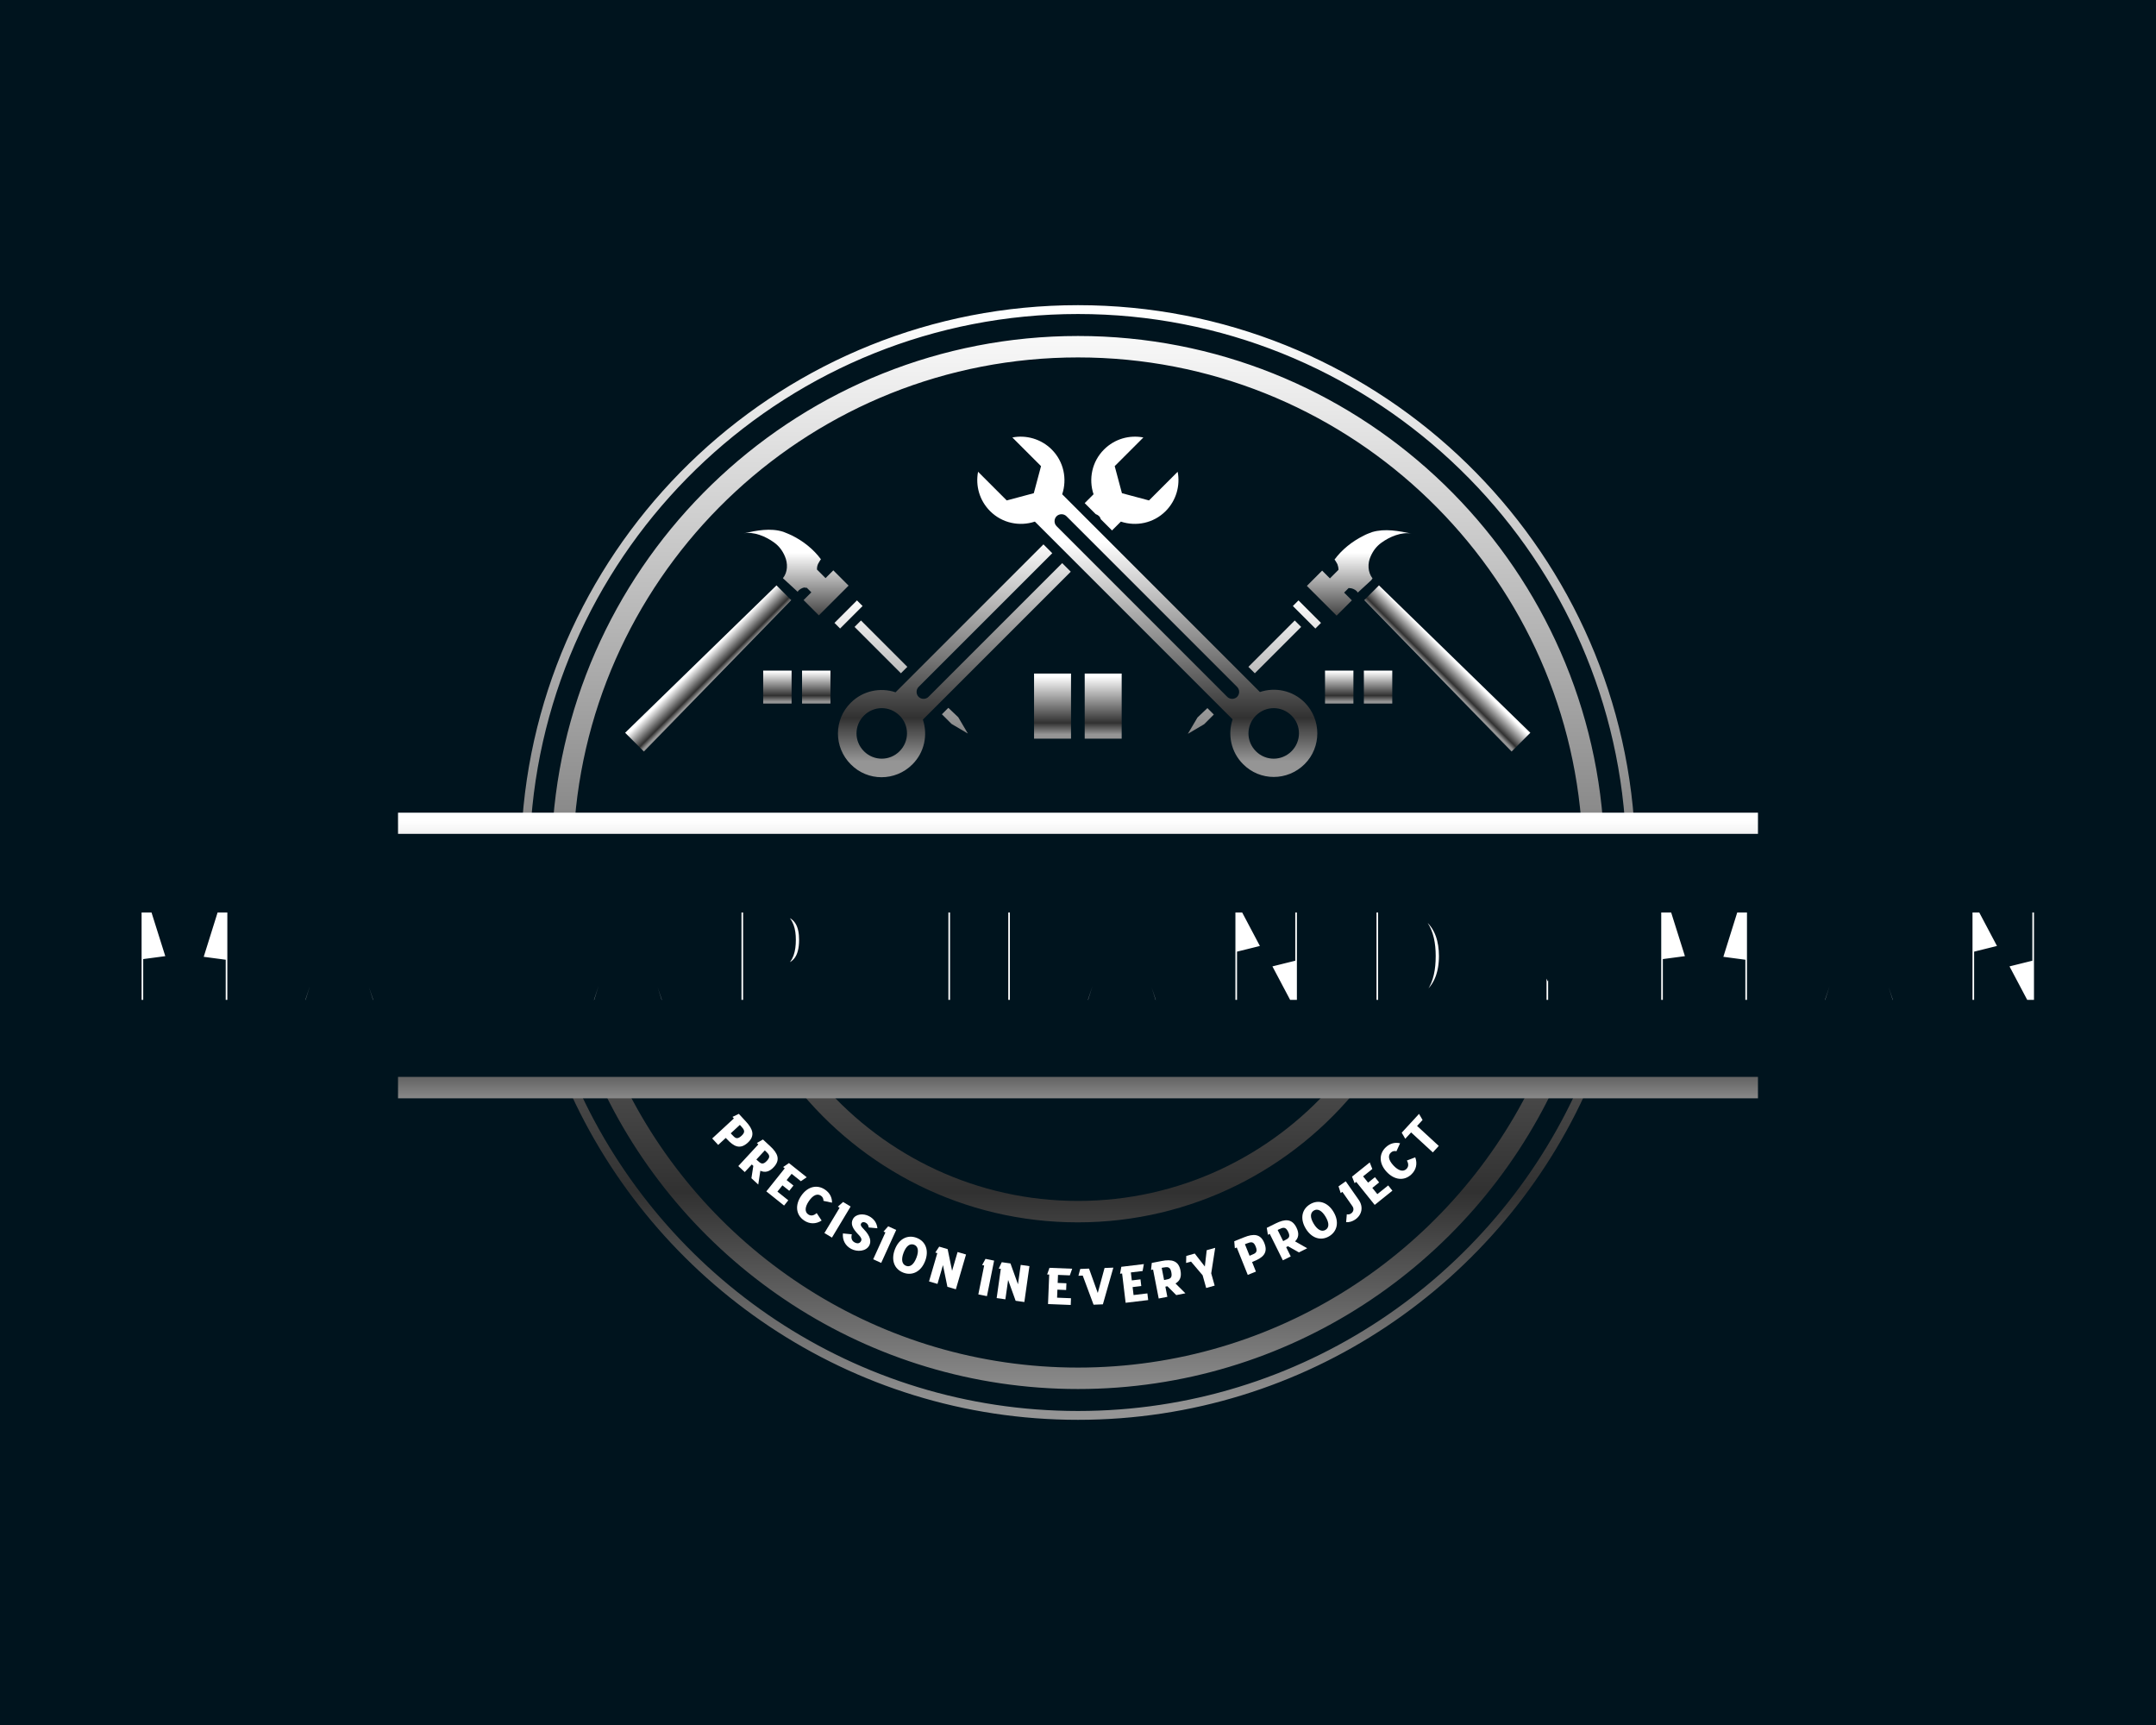 <?xml version="1.0" encoding="UTF-8" standalone="no"?> <svg xmlns="http://www.w3.org/2000/svg" xmlns:xlink="http://www.w3.org/1999/xlink" version="1.1" width="1280" height="1024" viewBox="0 0 1280 1024" xml:space="preserve"> <desc>Created with Fabric.js 5.3.0</desc> <defs> </defs> <g transform="matrix(1 0 0 1 640 512)" id="background-logo"> <rect style="stroke: none; stroke-width: 0; stroke-dasharray: none; stroke-linecap: butt; stroke-dashoffset: 0; stroke-linejoin: miter; stroke-miterlimit: 4; fill: rgb(0,20,30); fill-rule: nonzero; opacity: 1;" paint-order="stroke" x="-640" y="-512" rx="0" ry="0" width="1280" height="1024"></rect> </g> <g transform="matrix(1.921 0 0 1.921 640 512)" id="logo-logo"> <g style="" paint-order="stroke"> <g transform="matrix(0.828 0 0 0.828 0.041 -5.684342e-14)"> <linearGradient id="SVGID_25_142100" gradientUnits="userSpaceOnUse" gradientTransform="matrix(1 0 0 1 0 0)" x1="300" y1="93.711" x2="300" y2="504.641"> <stop offset="0%" style="stop-color:rgb(255,255,255);stop-opacity: 1"></stop> <stop offset="80.17%" style="stop-color:rgb(49,49,49);stop-opacity: 1"></stop> <stop offset="100%" style="stop-color:rgb(149,149,149);stop-opacity: 1"></stop> </linearGradient> <path style="stroke: none; stroke-width: 1; stroke-dasharray: none; stroke-linecap: butt; stroke-dashoffset: 0; stroke-linejoin: miter; stroke-miterlimit: 4; fill: url(#SVGID_25_142100); fill-rule: nonzero; opacity: 1;" paint-order="stroke" transform=" translate(-300.05, -300)" d="M 104.1 284 C 112.3 183.1 197 103.5 300 103.5 C 403 103.5 487.7 183.1 495.9 284 L 487.8 284 C 479.7 187.5 398.6 111.5 300 111.5 C 201.4 111.5 120.3 187.5 112.2 284 L 104.1 284 z M 469 383.4 C 438.2 445.6 374 488.5 300 488.5 C 226 488.5 161.8 445.6 131 383.4 L 122.1 383.4 C 153.5 450.2 221.5 496.5 300 496.5 C 378.5 496.5 446.5 450.2 477.9 383.4 L 469 383.4 z M 95.9 284 C 104.1 178.6 192.5 95.3 300 95.3 C 407.5 95.3 495.9 178.6 504.1 284 L 507.5 284 C 499.3 176.8 409.4 92 300 92 C 190.6 92 100.7 176.8 92.6 284 L 95.9 284 z M 486.9 383.4 C 454.9 454.8 383.2 504.7 300 504.7 C 216.8 504.7 145.1 454.8 113.1 383.4 L 109.4 383.4 C 141.6 456.7 214.9 508 300 508 C 385.1 508 458.4 456.7 490.6 383.4 L 486.9 383.4 z M 394.8 383.4 C 371.6 409.7 337.7 426.3 300 426.3 C 262.3 426.3 228.4 409.7 205.2 383.4 L 194.7 383.4 C 219.3 414.4 257.3 434.3 299.9 434.3 C 342.5 434.3 380.5 414.4 405.1 383.4 L 394.8 383.4 z" stroke-linecap="round"></path> </g> <g transform="matrix(0.828 0 0 0.828 -0.083 -60.377)"> <linearGradient id="SVGID_26_142101" gradientUnits="userSpaceOnUse" gradientTransform="matrix(1 0 0 1 0 0)" x1="299.912" y1="201.22" x2="299.912" y2="308.621"> <stop offset="0%" style="stop-color:rgb(255,255,255);stop-opacity: 1"></stop> <stop offset="80.17%" style="stop-color:rgb(49,49,49);stop-opacity: 1"></stop> <stop offset="100%" style="stop-color:rgb(149,149,149);stop-opacity: 1"></stop> </linearGradient> <path style="stroke: none; stroke-width: 1; stroke-dasharray: none; stroke-linecap: butt; stroke-dashoffset: 0; stroke-linejoin: miter; stroke-miterlimit: 4; fill: url(#SVGID_26_142101); fill-rule: nonzero; opacity: 1;" paint-order="stroke" transform=" translate(-299.9, -227.1)" d="M 219 209.7 L 236.3 227 L 233.9 229.4 L 216.6 212.1 L 219 209.7 z M 251.6 242.3 L 249.2 244.7 L 252.8 248.3 L 258.9 251.9 L 255.3 245.8 L 251.6 242.3 z M 217.5 202.2 L 209.1 210.6 L 211.2 212.7 L 215.4 208.5 L 219.6 204.3 L 217.5 202.2 z M 382.3 202.2 L 380.2 204.3 L 384.4 208.5 L 388.6 212.7 L 390.7 210.6 L 382.3 202.2 z M 344.6 245.9 L 341 252 L 347.1 248.4 L 350.7 244.8 L 348.3 242.4 L 344.6 245.9 z M 363.6 227 L 366 229.4 L 383.3 212.1 L 380.9 209.7 L 363.6 227 z" stroke-linecap="round"></path> </g> <g transform="matrix(0.828 0 0 0.828 -114.294 -59.963)"> <linearGradient id="SVGID_27_142102" gradientUnits="userSpaceOnUse" gradientTransform="matrix(-1 0 0 1 438 -227.6)" x1="440.391" y1="224.462" x2="434.637" y2="230.216"> <stop offset="0%" style="stop-color:rgb(255,255,255);stop-opacity: 1"></stop> <stop offset="80.17%" style="stop-color:rgb(49,49,49);stop-opacity: 1"></stop> <stop offset="100%" style="stop-color:rgb(149,149,149);stop-opacity: 1"></stop> </linearGradient> <polygon style="stroke: none; stroke-width: 1; stroke-dasharray: none; stroke-linecap: butt; stroke-dashoffset: 0; stroke-linejoin: miter; stroke-miterlimit: 4; fill: url(#SVGID_27_142102); fill-rule: nonzero; opacity: 1;" paint-order="stroke" points="25.5,-31 -31,24 -24,31 31,-25.5 "></polygon> </g> <g transform="matrix(0.828 0 0 0.828 -87.129 -89.597)"> <linearGradient id="SVGID_28_142103" gradientUnits="userSpaceOnUse" gradientTransform="matrix(-1 0 0 1 600 0)" x1="405.164" y1="184.487" x2="405.164" y2="216.645"> <stop offset="0%" style="stop-color:rgb(255,255,255);stop-opacity: 1"></stop> <stop offset="80.17%" style="stop-color:rgb(49,49,49);stop-opacity: 1"></stop> <stop offset="100%" style="stop-color:rgb(149,149,149);stop-opacity: 1"></stop> </linearGradient> <path style="stroke: none; stroke-width: 1; stroke-dasharray: none; stroke-linecap: butt; stroke-dashoffset: 0; stroke-linejoin: miter; stroke-miterlimit: 4; fill: url(#SVGID_28_142103); fill-rule: nonzero; opacity: 1;" paint-order="stroke" transform=" translate(-194.8, -191.82)" d="M 198.8 197.5 L 200.5 199.2 L 197.6 202.1 L 203.3 207.8 L 214.4 196.7 L 208.7 191 L 205.8 193.9 L 202.6 190.7 C 202.6 190.7 202.6 190.6 202.6 190.6 C 202.6 189.9 202.7 189.3 203 188.6 C 203.1 188.4 204 186.8 204.1 186.9 C 201.3 183.1 197.5 180.1 193.3 178 C 192.2 177.5 191.1 177 190 176.6 C 185.2 175.1 180.1 176.1 175.2 177.2 C 179 176.4 183.6 178.4 186.6 180.6 C 188.4 181.9 189.7 183.6 190.6 185.7 C 191.8 188.4 191.7 191.7 189.9 193.9 C 190.1 194.1 190.2 194.3 190.4 194.4 L 195.4 199 C 195.8 198.2 196.9 197.6 197.8 197.4 C 198.2 197.5 198.5 197.5 198.8 197.5 z" stroke-linecap="round"></path> </g> <g transform="matrix(0.828 0 0 0.828 -7.868 -48.327)"> <linearGradient id="SVGID_29_142104" gradientUnits="userSpaceOnUse" gradientTransform="matrix(1 0 0 1 -290.5 -241.65)" x1="290.539" y1="230.545" x2="290.539" y2="252.228"> <stop offset="0%" style="stop-color:rgb(255,255,255);stop-opacity: 1"></stop> <stop offset="80.17%" style="stop-color:rgb(49,49,49);stop-opacity: 1"></stop> <stop offset="100%" style="stop-color:rgb(149,149,149);stop-opacity: 1"></stop> </linearGradient> <rect style="stroke: none; stroke-width: 0; stroke-dasharray: none; stroke-linecap: butt; stroke-dashoffset: 0; stroke-linejoin: miter; stroke-miterlimit: 4; fill: url(#SVGID_29_142104); fill-rule: nonzero; opacity: 1;" paint-order="stroke" x="-6.9" y="-12.15" rx="0" ry="0" width="13.8" height="24.3"></rect> </g> <g transform="matrix(0.828 0 0 0.828 7.785 -48.327)"> <linearGradient id="SVGID_30_142105" gradientUnits="userSpaceOnUse" gradientTransform="matrix(1 0 0 1 -309.4 -241.65)" x1="309.452" y1="230.545" x2="309.452" y2="252.228"> <stop offset="0%" style="stop-color:rgb(255,255,255);stop-opacity: 1"></stop> <stop offset="80.17%" style="stop-color:rgb(49,49,49);stop-opacity: 1"></stop> <stop offset="100%" style="stop-color:rgb(149,149,149);stop-opacity: 1"></stop> </linearGradient> <rect style="stroke: none; stroke-width: 0; stroke-dasharray: none; stroke-linecap: butt; stroke-dashoffset: 0; stroke-linejoin: miter; stroke-miterlimit: 4; fill: url(#SVGID_30_142105); fill-rule: nonzero; opacity: 1;" paint-order="stroke" x="-6.9" y="-12.15" rx="0" ry="0" width="13.8" height="24.3"></rect> </g> <g transform="matrix(0.828 0 0 0.828 -0.083 -54.207)"> <linearGradient id="SVGID_31_142106" gradientUnits="userSpaceOnUse" gradientTransform="matrix(1 0 0 1 0 0)" x1="299.912" y1="228.716" x2="299.912" y2="239.959"> <stop offset="0%" style="stop-color:rgb(255,255,255);stop-opacity: 1"></stop> <stop offset="80.17%" style="stop-color:rgb(49,49,49);stop-opacity: 1"></stop> <stop offset="100%" style="stop-color:rgb(149,149,149);stop-opacity: 1"></stop> </linearGradient> <path style="stroke: none; stroke-width: 1; stroke-dasharray: none; stroke-linecap: butt; stroke-dashoffset: 0; stroke-linejoin: miter; stroke-miterlimit: 4; fill: url(#SVGID_31_142106); fill-rule: nonzero; opacity: 1;" paint-order="stroke" transform=" translate(-299.9, -234.55)" d="M 197 228.4 L 207.6 228.4 L 207.6 240.7 L 197 240.7 L 197 228.4 z M 182.5 240.7 L 193.1 240.7 L 193.1 228.4 L 182.5 228.4 L 182.5 240.7 z M 392.2 240.7 L 402.8 240.7 L 402.8 228.4 L 392.2 228.4 L 392.2 240.7 z M 406.7 228.4 L 406.7 240.7 L 417.3 240.7 L 417.3 228.4 L 406.7 228.4 z" stroke-linecap="round"></path> </g> <g transform="matrix(0.828 0 0 0.828 114.129 -59.963)"> <linearGradient id="SVGID_32_142107" gradientUnits="userSpaceOnUse" gradientTransform="matrix(1 0 0 1 -437.8 -227.6)" x1="440.216" y1="224.462" x2="434.462" y2="230.216"> <stop offset="0%" style="stop-color:rgb(255,255,255);stop-opacity: 1"></stop> <stop offset="80.17%" style="stop-color:rgb(49,49,49);stop-opacity: 1"></stop> <stop offset="100%" style="stop-color:rgb(149,149,149);stop-opacity: 1"></stop> </linearGradient> <polygon style="stroke: none; stroke-width: 1; stroke-dasharray: none; stroke-linecap: butt; stroke-dashoffset: 0; stroke-linejoin: miter; stroke-miterlimit: 4; fill: url(#SVGID_32_142107); fill-rule: nonzero; opacity: 1;" paint-order="stroke" points="-25.5,-31 -31,-25.5 24,31 31,24 "></polygon> </g> <g transform="matrix(0.828 0 0 0.828 86.963 -89.485)"> <linearGradient id="SVGID_33_142108" gradientUnits="userSpaceOnUse" gradientTransform="matrix(1 0 0 1 0 0)" x1="404.988" y1="184.487" x2="404.988" y2="216.645"> <stop offset="0%" style="stop-color:rgb(255,255,255);stop-opacity: 1"></stop> <stop offset="80.17%" style="stop-color:rgb(49,49,49);stop-opacity: 1"></stop> <stop offset="100%" style="stop-color:rgb(149,149,149);stop-opacity: 1"></stop> </linearGradient> <path style="stroke: none; stroke-width: 1; stroke-dasharray: none; stroke-linecap: butt; stroke-dashoffset: 0; stroke-linejoin: miter; stroke-miterlimit: 4; fill: url(#SVGID_33_142108); fill-rule: nonzero; opacity: 1;" paint-order="stroke" transform=" translate(-405, -191.955)" d="M 409.9 194 C 408.1 191.7 408 188.4 409.2 185.8 C 410.1 183.7 411.4 182 413.2 180.7 C 416.2 178.5 420.8 176.5 424.6 177.3 C 419.7 176.3 414.6 175.3 409.8 176.7 C 408.7 177.1 407.6 177.5 406.5 178.1 C 402.3 180.2 398.5 183.2 395.7 187 C 395.8 186.9 396.7 188.5 396.8 188.7 C 397 189.3 397.2 190 397.2 190.7 C 397.2 190.7 397.2 190.8 397.2 190.8 L 394 194 L 391.1 191.1 L 385.4 196.8 L 396.5 207.9 L 402.2 202.2 L 399.3 199.3 L 401 197.6 C 401.3 197.6 401.7 197.7 402 197.7 C 402.9 197.9 404 198.5 404.4 199.3 L 409.4 194.7 C 409.6 194.4 409.8 194.2 409.9 194 z" stroke-linecap="round"></path> </g> <g transform="matrix(0.828 0 0 0.828 -0.114 -78.971)"> <linearGradient id="SVGID_34_142109" gradientUnits="userSpaceOnUse" gradientTransform="matrix(1 0 0 1 0 0)" x1="299.913" y1="180.299" x2="299.913" y2="262.406"> <stop offset="0%" style="stop-color:rgb(255,255,255);stop-opacity: 1"></stop> <stop offset="80.17%" style="stop-color:rgb(49,49,49);stop-opacity: 1"></stop> <stop offset="100%" style="stop-color:rgb(149,149,149);stop-opacity: 1"></stop> </linearGradient> <path style="stroke: none; stroke-width: 1; stroke-dasharray: none; stroke-linecap: butt; stroke-dashoffset: 0; stroke-linejoin: miter; stroke-miterlimit: 4; fill: url(#SVGID_34_142109); fill-rule: nonzero; opacity: 1;" paint-order="stroke" transform=" translate(-299.862, -204.65)" d="M 302.5 165.9 L 305.8 162.6 C 303.9 156.9 305.2 150.4 309.7 145.9 C 313.7 141.9 319.2 140.4 324.4 141.4 L 313.7 152.1 L 316.4 162.2 L 326.5 164.9 L 337.2 154.2 C 338.2 159.3 336.7 164.9 332.7 168.9 C 328.2 173.4 321.7 174.7 316 172.8 L 312.7 176.1 L 308.5 171.9 C 308.4 171.5 308.2 171.1 307.8 170.7 C 307.5 170.4 307.1 170.2 306.6 170 L 302.5 165.9 z M 297.3 191.5 L 242.1 246.7 C 244 252.4 242.7 258.9 238.2 263.4 C 231.8 269.8 221.5 269.8 215.2 263.4 C 208.8 257 208.8 246.7 215.2 240.4 C 219.7 235.9 226.2 234.6 231.9 236.5 L 287.1 181.3 L 290.4 184.6 L 240.5 234.5 C 239.5 235.5 239.5 237.2 240.5 238.2 C 241.5 239.2 243.2 239.2 244.2 238.2 L 294.1 188.3 L 297.3 191.5 z M 233.4 245.2 C 229.7 241.5 223.8 241.5 220.1 245.2 C 216.4 248.9 216.4 254.8 220.1 258.5 C 223.8 262.2 229.7 262.2 233.4 258.5 C 237.1 254.8 237.1 248.8 233.4 245.2 z M 384.6 263.3 C 378.2 269.7 367.9 269.7 361.6 263.3 C 357.1 258.8 355.8 252.3 357.7 246.6 L 283.9 172.8 C 278.2 174.7 271.7 173.4 267.2 168.9 C 263.2 164.9 261.7 159.4 262.7 154.2 L 273.4 164.9 L 283.5 162.2 L 286.2 152.1 L 275.5 141.4 C 280.6 140.4 286.2 141.9 290.2 145.9 C 294.7 150.4 296 156.9 294.1 162.6 L 367.9 236.4 C 373.6 234.5 380.1 235.8 384.6 240.3 C 390.9 246.7 390.9 257 384.6 263.3 z M 359.4 234.5 L 295.7 170.8 C 294.7 169.8 293 169.8 292 170.8 C 291 171.8 291 173.5 292 174.5 L 355.7 238.2 C 356.7 239.2 358.4 239.2 359.4 238.2 C 360.4 237.2 360.4 235.5 359.4 234.5 z M 379.7 245.2 C 376 241.5 370.1 241.5 366.4 245.2 C 362.7 248.9 362.7 254.8 366.4 258.5 C 370.1 262.2 376 262.2 379.7 258.5 C 383.4 254.8 383.4 248.8 379.7 245.2 z" stroke-linecap="round"></path> </g> <g transform="matrix(0.828 0 0 0.828 5.684342e-14 28.739)"> <linearGradient id="SVGID_35_142110" gradientUnits="userSpaceOnUse" gradientTransform="matrix(1 0 0 1 0 0)" x1="300" y1="284.018" x2="300" y2="390.597"> <stop offset="0%" style="stop-color:rgb(255,255,255);stop-opacity: 1"></stop> <stop offset="80.17%" style="stop-color:rgb(49,49,49);stop-opacity: 1"></stop> <stop offset="100%" style="stop-color:rgb(149,149,149);stop-opacity: 1"></stop> </linearGradient> <path style="stroke: none; stroke-width: 1; stroke-dasharray: none; stroke-linecap: butt; stroke-dashoffset: 0; stroke-linejoin: miter; stroke-miterlimit: 4; fill: url(#SVGID_35_142110); fill-rule: nonzero; opacity: 1;" paint-order="stroke" transform=" translate(-300, -334.7)" d="M 553.8 281.4 L 553.8 289.3 L 46.2 289.3 L 46.2 281.4 L 553.8 281.4 z M 46.2 388 L 553.8 388 L 553.8 380 L 46.2 380 L 46.2 388 z" stroke-linecap="round"></path> </g> </g> </g> <g transform="matrix(1.921 0 0 1.921 638.127 561.895)" id="text-logo"> <g style="" paint-order="stroke"> <g transform="matrix(1 0 0 1 0 0)" id="text-logo-path-0"> <filter id="SVGID_142098" y="-28.559%" height="157.118%" x="-20.504%" width="141.009%"> <feGaussianBlur in="SourceAlpha" stdDeviation="0"></feGaussianBlur> <feOffset dx="3" dy="3" result="oBlur"></feOffset> <feFlood flood-color="rgb(124,124,124)" flood-opacity="1"></feFlood> <feComposite in2="oBlur" operator="in"></feComposite> <feMerge> <feMergeNode></feMergeNode> <feMergeNode in="SourceGraphic"></feMergeNode> </feMerge> </filter> <path style="stroke: rgb(0,20,30); stroke-width: 8; stroke-dasharray: none; stroke-linecap: butt; stroke-dashoffset: 0; stroke-linejoin: miter; stroke-miterlimit: 4; fill: rgb(255,255,255); fill-rule: nonzero; opacity: 1;filter: url(#SVGID_142098);" paint-order="stroke" transform=" translate(-298.175, 17.475)" d="M 2.75 -28.5 L 2.75 0 L 11.25 0 L 11.25 -16.6 L 15.75 0 L 24.3 0 L 28.75 -16.4 L 28.75 0 L 37.25 0 L 37.25 -35 L 27.3 -35 L 20.05 -11.85 L 12.75 -35 L 2.75 -35 L 0.75 -28.5 Z M 72.35 -35 L 61.35 -35 L 59.35 -28.5 L 61.2 -28.5 L 51.85 0 L 60.35 0 L 62.25 -6 L 73.45 -6 L 75.35 0 L 83.85 0 Z M 64.3 -12.5 L 67.85 -23.85 L 71.4 -12.5 Z M 106.45 -18.1 L 97.45 0 L 105.95 0 L 111.95 -12.8 L 117.95 0 L 126.45 0 L 117.45 -18.1 L 126.45 -35 L 117.95 -35 L 111.95 -23.05 L 105.95 -35 L 97.45 -35 L 95.45 -28.5 L 100.9 -28.5 Z M 161.55 -35 L 150.55 -35 L 148.55 -28.5 L 150.4 -28.5 L 141.05 0 L 149.55 0 L 151.45 -6 L 162.65 -6 L 164.55 0 L 173.05 0 Z M 153.5 -12.5 L 157.05 -23.85 L 160.6 -12.5 Z M 188.15 -28.5 L 188.15 0 L 196.65 0 L 196.65 -10 L 197.85 -10 L 198.65 -10 L 205.4 0 L 214.4 0 L 206.85 -11.15 C 211.25 -12.65 213.95 -15.95 213.95 -22.55 C 213.95 -32.25 207.75 -35 197.85 -35 L 188.15 -35 L 186.15 -28.5 Z M 196.65 -16.5 L 196.65 -28.5 L 197.85 -28.5 C 202.45 -28.5 204.95 -28.1 204.95 -22.55 C 204.95 -16.55 202.4 -16.5 197.85 -16.5 Z M 252.1 -28.5 L 252.1 0 L 260.6 0 L 260.6 -14.25 L 270.6 -14.25 L 270.6 0 L 279.1 0 L 279.1 -35 L 270.6 -35 L 270.6 -20.75 L 260.6 -20.75 L 260.6 -35 L 252.1 -35 L 250.1 -28.5 Z M 314.2 -35 L 303.2 -35 L 301.2 -28.5 L 303.05 -28.5 L 293.7 0 L 302.2 0 L 304.1 -6 L 315.3 -6 L 317.2 0 L 325.7 0 Z M 306.15 -12.5 L 309.7 -23.85 L 313.25 -12.5 Z M 340.8 -28.5 L 340.8 0 L 349.3 0 L 349.3 -18.9 L 359.3 0 L 367.8 0 L 367.8 -35 L 359.3 -35 L 359.3 -16.1 L 349.3 -35 L 340.8 -35 L 338.8 -28.5 Z M 384.4 -28.5 L 384.4 0 L 391.6 0 L 391.6 0.05 L 395.1 0 C 405.05 0 411.7 -6.3 411.7 -17.55 C 411.7 -28.35 405.5 -35 395.1 -35 L 384.4 -35 L 382.4 -28.5 Z M 392.9 -6.5 L 392.9 -28.5 L 395.1 -28.5 C 400.2 -28.5 402.7 -24.6 402.7 -17.55 C 402.7 -10.05 400.15 -6.5 395.1 -6.5 Z M 424.8 -28.5 L 429.75 -28.5 L 436.95 -12.75 L 436.95 0 L 445.45 0 L 445.45 -12.3 L 455.8 -35 L 447.3 -35 L 441.3 -20.3 L 435.3 -35 L 426.8 -35 Z M 472.4 -28.5 L 472.4 0 L 480.9 0 L 480.9 -16.6 L 485.4 0 L 493.95 0 L 498.4 -16.4 L 498.4 0 L 506.9 0 L 506.9 -35 L 496.95 -35 L 489.7 -11.85 L 482.4 -35 L 472.4 -35 L 470.4 -28.5 Z M 542 -35 L 531 -35 L 529 -28.5 L 530.85 -28.5 L 521.5 0 L 530 0 L 531.9 -6 L 543.1 -6 L 545 0 L 553.5 0 Z M 533.95 -12.5 L 537.5 -23.85 L 541.05 -12.5 Z M 568.6 -28.5 L 568.6 0 L 577.1 0 L 577.1 -18.9 L 587.1 0 L 595.6 0 L 595.6 -35 L 587.1 -35 L 587.1 -16.1 L 577.1 -35 L 568.6 -35 L 566.6 -28.5 Z" stroke-linecap="round"></path> </g> </g> </g> <g transform="matrix(1.304 1.411 -1.411 1.304 435.81 674)" id="tagline-8d34b3e0-7159-48ab-8d73-7e8ce9306553-logo-0"> <g style="" paint-order="stroke"> <g transform="matrix(1 0 0 1 0 0)" id="tagline-8d34b3e0-7159-48ab-8d73-7e8ce9306553-logo-0-path-0"> <path style="stroke: none; stroke-width: 0; stroke-dasharray: none; stroke-linecap: butt; stroke-dashoffset: 0; stroke-linejoin: miter; stroke-miterlimit: 4; fill: rgb(255,255,255); fill-rule: nonzero; opacity: 1;" paint-order="stroke" transform=" translate(-4.77, 5.6)" d="M 0.88 -9.12 L 0.88 0 L 3.6 0 L 3.6 -3.18 L 4.14 -3.2 C 7.17 -3.2 9.3 -3.89 9.3 -7.22 C 9.3 -10.32 7.31 -11.2 4.14 -11.2 L 0.88 -11.2 L 0.24 -9.12 Z M 3.6 -5.28 L 3.6 -9.12 L 4.14 -9.12 C 5.62 -9.12 6.42 -8.99 6.42 -7.22 C 6.42 -5.3 5.6 -5.28 4.14 -5.28 Z" stroke-linecap="round"></path> </g> </g> </g> <g transform="matrix(1.41 1.305 -1.305 1.41 451.104 689.381)" id="tagline-8d34b3e0-7159-48ab-8d73-7e8ce9306553-logo-1"> <g style="" paint-order="stroke"> <g transform="matrix(1 0 0 1 0 0)" id="tagline-8d34b3e0-7159-48ab-8d73-7e8ce9306553-logo-1-path-0"> <path style="stroke: none; stroke-width: 0; stroke-dasharray: none; stroke-linecap: butt; stroke-dashoffset: 0; stroke-linejoin: miter; stroke-miterlimit: 4; fill: rgb(255,255,255); fill-rule: nonzero; opacity: 1;" paint-order="stroke" transform=" translate(-4.76, 5.6)" d="M 0.88 -9.12 L 0.88 0 L 3.6 0 L 3.6 -3.2 L 3.98 -3.2 L 4.24 -3.2 L 6.4 0 L 9.28 0 L 6.86 -3.57 C 8.27 -4.05 9.14 -5.1 9.14 -7.22 C 9.14 -10.32 7.15 -11.2 3.98 -11.2 L 0.88 -11.2 L 0.24 -9.12 Z M 3.6 -5.28 L 3.6 -9.12 L 3.98 -9.12 C 5.46 -9.12 6.26 -8.99 6.26 -7.22 C 6.26 -5.3 5.44 -5.28 3.98 -5.28 Z" stroke-linecap="round"></path> </g> </g> </g> <g transform="matrix(1.501 1.199 -1.199 1.501 466.469 702.655)" id="tagline-8d34b3e0-7159-48ab-8d73-7e8ce9306553-logo-2"> <g style="" paint-order="stroke"> <g transform="matrix(1 0 0 1 0 0)" id="tagline-8d34b3e0-7159-48ab-8d73-7e8ce9306553-logo-2-path-0"> <path style="stroke: none; stroke-width: 0; stroke-dasharray: none; stroke-linecap: butt; stroke-dashoffset: 0; stroke-linejoin: miter; stroke-miterlimit: 4; fill: rgb(255,255,255); fill-rule: nonzero; opacity: 1;" paint-order="stroke" transform=" translate(-4.07, 5.6)" d="M 0.88 -9.12 L 0.88 0 L 7.9 0 L 7.9 -2.08 L 3.6 -2.08 L 3.6 -4.56 L 6.3 -4.56 L 6.3 -6.64 L 3.6 -6.64 L 3.6 -9.12 L 7.26 -9.12 L 7.9 -11.2 L 0.88 -11.2 L 0.24 -9.12 Z" stroke-linecap="round"></path> </g> </g> </g> <g transform="matrix(1.587 1.083 -1.083 1.587 483.186 715.067)" id="tagline-8d34b3e0-7159-48ab-8d73-7e8ce9306553-logo-3"> <g style="" paint-order="stroke"> <g transform="matrix(1 0 0 1 0 0)" id="tagline-8d34b3e0-7159-48ab-8d73-7e8ce9306553-logo-3-path-0"> <path style="stroke: none; stroke-width: 0; stroke-dasharray: none; stroke-linecap: butt; stroke-dashoffset: 0; stroke-linejoin: miter; stroke-miterlimit: 4; fill: rgb(255,255,255); fill-rule: nonzero; opacity: 1;" paint-order="stroke" transform=" translate(-5, 5.6)" d="M 9.76 -2.88 L 7.2 -3.92 C 6.9 -2.69 6.21 -2.11 5.26 -2.11 C 3.94 -2.11 3.12 -3.36 3.12 -5.62 C 3.12 -7.98 3.97 -9.09 5.26 -9.09 C 5.9 -9.09 6.43 -8.8 6.8 -8.22 L 9.3 -9.25 C 8.43 -10.58 7.02 -11.36 5.26 -11.36 C 2.35 -11.36 0.24 -9.23 0.24 -5.62 C 0.24 -2.13 2.22 0.16 5.26 0.16 C 7.3 0.16 8.96 -0.94 9.76 -2.88 Z" stroke-linecap="round"></path> </g> </g> </g> <g transform="matrix(1.647 0.99 -0.99 1.647 496.701 723.775)" id="tagline-8d34b3e0-7159-48ab-8d73-7e8ce9306553-logo-4"> <g style="" paint-order="stroke"> <g transform="matrix(1 0 0 1 0 0)" id="tagline-8d34b3e0-7159-48ab-8d73-7e8ce9306553-logo-4-path-0"> <path style="stroke: none; stroke-width: 0; stroke-dasharray: none; stroke-linecap: butt; stroke-dashoffset: 0; stroke-linejoin: miter; stroke-miterlimit: 4; fill: rgb(255,255,255); fill-rule: nonzero; opacity: 1;" paint-order="stroke" transform=" translate(-1.92, 5.6)" d="M 0.88 -9.12 L 0.88 0 L 3.6 0 L 3.6 -11.2 L 0.88 -11.2 L 0.24 -9.12 Z" stroke-linecap="round"></path> </g> </g> </g> <g transform="matrix(1.7 0.895 -0.895 1.7 510.465 731.566)" id="tagline-8d34b3e0-7159-48ab-8d73-7e8ce9306553-logo-5"> <g style="" paint-order="stroke"> <g transform="matrix(1 0 0 1 0 0)" id="tagline-8d34b3e0-7159-48ab-8d73-7e8ce9306553-logo-5-path-0"> <path style="stroke: none; stroke-width: 0; stroke-dasharray: none; stroke-linecap: butt; stroke-dashoffset: 0; stroke-linejoin: miter; stroke-miterlimit: 4; fill: rgb(255,255,255); fill-rule: nonzero; opacity: 1;" paint-order="stroke" transform=" translate(-4.71, 5.6)" d="M 4.74 -2.11 C 3.79 -2.11 3.1 -2.69 2.8 -3.92 L 0.24 -2.88 C 1.04 -0.94 2.7 0.16 4.74 0.16 C 6.85 0.16 9.18 -1.28 9.18 -3.41 C 9.18 -4.72 8.22 -6.1 5.42 -7.01 C 4.06 -7.44 3.79 -7.7 3.79 -8.22 C 3.79 -8.7 4.22 -9.09 4.91 -9.09 C 5.54 -9.09 6.06 -8.8 6.43 -8.22 L 8.93 -9.25 C 8.06 -10.58 6.67 -11.36 4.91 -11.36 C 4.91 -11.36 4.91 -11.36 4.91 -11.36 L 4.9 -11.36 C 2.94 -11.36 0.91 -10.08 0.91 -8.22 C 0.91 -6.5 2.29 -5.57 4.53 -4.83 C 6.08 -4.35 6.3 -3.86 6.3 -3.41 C 6.3 -2.51 5.68 -2.11 4.74 -2.11 Z" stroke-linecap="round"></path> </g> </g> </g> <g transform="matrix(1.748 0.796 -0.796 1.748 524.678 738.574)" id="tagline-8d34b3e0-7159-48ab-8d73-7e8ce9306553-logo-6"> <g style="" paint-order="stroke"> <g transform="matrix(1 0 0 1 0 0)" id="tagline-8d34b3e0-7159-48ab-8d73-7e8ce9306553-logo-6-path-0"> <path style="stroke: none; stroke-width: 0; stroke-dasharray: none; stroke-linecap: butt; stroke-dashoffset: 0; stroke-linejoin: miter; stroke-miterlimit: 4; fill: rgb(255,255,255); fill-rule: nonzero; opacity: 1;" paint-order="stroke" transform=" translate(-1.92, 5.6)" d="M 0.88 -9.12 L 0.88 0 L 3.6 0 L 3.6 -11.2 L 0.88 -11.2 L 0.24 -9.12 Z" stroke-linecap="round"></path> </g> </g> </g> <g transform="matrix(1.793 0.689 -0.689 1.793 540.258 745.146)" id="tagline-8d34b3e0-7159-48ab-8d73-7e8ce9306553-logo-7"> <g style="" paint-order="stroke"> <g transform="matrix(1 0 0 1 0 0)" id="tagline-8d34b3e0-7159-48ab-8d73-7e8ce9306553-logo-7-path-0"> <path style="stroke: none; stroke-width: 0; stroke-dasharray: none; stroke-linecap: butt; stroke-dashoffset: 0; stroke-linejoin: miter; stroke-miterlimit: 4; fill: rgb(255,255,255); fill-rule: nonzero; opacity: 1;" paint-order="stroke" transform=" translate(-5.25, 5.6)" d="M 5.26 -2.11 C 3.94 -2.11 3.12 -3.36 3.12 -5.62 C 3.12 -7.98 3.97 -9.09 5.26 -9.09 C 6.58 -9.09 7.38 -7.87 7.38 -5.62 C 7.38 -3.22 6.56 -2.11 5.26 -2.11 Z M 0.24 -5.62 C 0.24 -2.13 2.22 0.16 5.26 0.16 C 8.13 0.16 10.26 -2.02 10.26 -5.62 C 10.26 -9.07 8.27 -11.36 5.26 -11.36 C 2.35 -11.36 0.24 -9.23 0.24 -5.62 Z" stroke-linecap="round"></path> </g> </g> </g> <g transform="matrix(1.844 0.539 -0.539 1.844 561.95 752.52)" id="tagline-8d34b3e0-7159-48ab-8d73-7e8ce9306553-logo-8"> <g style="" paint-order="stroke"> <g transform="matrix(1 0 0 1 0 0)" id="tagline-8d34b3e0-7159-48ab-8d73-7e8ce9306553-logo-8-path-0"> <path style="stroke: none; stroke-width: 0; stroke-dasharray: none; stroke-linecap: butt; stroke-dashoffset: 0; stroke-linejoin: miter; stroke-miterlimit: 4; fill: rgb(255,255,255); fill-rule: nonzero; opacity: 1;" paint-order="stroke" transform=" translate(-4.88, 5.6)" d="M 0.88 -9.12 L 0.88 0 L 3.6 0 L 3.6 -6.05 L 6.8 0 L 9.52 0 L 9.52 -11.2 L 6.8 -11.2 L 6.8 -5.15 L 3.6 -11.2 L 0.88 -11.2 L 0.24 -9.12 Z" stroke-linecap="round"></path> </g> </g> </g> <g transform="matrix(0.973 0.229 -0.229 0.973 292.431 393.07)" id="tagline-8d34b3e0-7159-48ab-8d73-7e8ce9306553-logo-9"> <g style="" paint-order="stroke"> <g transform="matrix(1 0 0 1 0 0)" id="tagline-8d34b3e0-7159-48ab-8d73-7e8ce9306553-logo-9-path-0"> <path style="stroke: none; stroke-width: 0; stroke-dasharray: none; stroke-linecap: butt; stroke-dashoffset: 0; stroke-linejoin: miter; stroke-miterlimit: 4; fill: rgb(255,255,255); fill-rule: nonzero; opacity: 1;" paint-order="stroke" transform=" translate(0, 0)" d="" stroke-linecap="round"></path> </g> </g> </g> <g transform="matrix(1.883 0.38 -0.38 1.883 584.911 758.236)" id="tagline-8d34b3e0-7159-48ab-8d73-7e8ce9306553-logo-10"> <g style="" paint-order="stroke"> <g transform="matrix(1 0 0 1 0 0)" id="tagline-8d34b3e0-7159-48ab-8d73-7e8ce9306553-logo-10-path-0"> <path style="stroke: none; stroke-width: 0; stroke-dasharray: none; stroke-linecap: butt; stroke-dashoffset: 0; stroke-linejoin: miter; stroke-miterlimit: 4; fill: rgb(255,255,255); fill-rule: nonzero; opacity: 1;" paint-order="stroke" transform=" translate(-1.92, 5.6)" d="M 0.88 -9.12 L 0.88 0 L 3.6 0 L 3.6 -11.2 L 0.88 -11.2 L 0.24 -9.12 Z" stroke-linecap="round"></path> </g> </g> </g> <g transform="matrix(1.902 0.27 -0.27 1.902 600.83 761.005)" id="tagline-8d34b3e0-7159-48ab-8d73-7e8ce9306553-logo-11"> <g style="" paint-order="stroke"> <g transform="matrix(1 0 0 1 0 0)" id="tagline-8d34b3e0-7159-48ab-8d73-7e8ce9306553-logo-11-path-0"> <path style="stroke: none; stroke-width: 0; stroke-dasharray: none; stroke-linecap: butt; stroke-dashoffset: 0; stroke-linejoin: miter; stroke-miterlimit: 4; fill: rgb(255,255,255); fill-rule: nonzero; opacity: 1;" paint-order="stroke" transform=" translate(-4.88, 5.6)" d="M 0.88 -9.12 L 0.88 0 L 3.6 0 L 3.6 -6.05 L 6.8 0 L 9.52 0 L 9.52 -11.2 L 6.8 -11.2 L 6.8 -5.15 L 3.6 -11.2 L 0.88 -11.2 L 0.24 -9.12 Z" stroke-linecap="round"></path> </g> </g> </g> <g transform="matrix(0.996 0.088 -0.088 0.996 313.71 396.259)" id="tagline-8d34b3e0-7159-48ab-8d73-7e8ce9306553-logo-12"> <g style="" paint-order="stroke"> <g transform="matrix(1 0 0 1 0 0)" id="tagline-8d34b3e0-7159-48ab-8d73-7e8ce9306553-logo-12-path-0"> <path style="stroke: none; stroke-width: 0; stroke-dasharray: none; stroke-linecap: butt; stroke-dashoffset: 0; stroke-linejoin: miter; stroke-miterlimit: 4; fill: rgb(255,255,255); fill-rule: nonzero; opacity: 1;" paint-order="stroke" transform=" translate(0, 0)" d="" stroke-linecap="round"></path> </g> </g> </g> <g transform="matrix(1.92 0.077 -0.077 1.92 628.758 763.607)" id="tagline-8d34b3e0-7159-48ab-8d73-7e8ce9306553-logo-13"> <g style="" paint-order="stroke"> <g transform="matrix(1 0 0 1 0 0)" id="tagline-8d34b3e0-7159-48ab-8d73-7e8ce9306553-logo-13-path-0"> <path style="stroke: none; stroke-width: 0; stroke-dasharray: none; stroke-linecap: butt; stroke-dashoffset: 0; stroke-linejoin: miter; stroke-miterlimit: 4; fill: rgb(255,255,255); fill-rule: nonzero; opacity: 1;" paint-order="stroke" transform=" translate(-4.07, 5.6)" d="M 0.88 -9.12 L 0.88 0 L 7.9 0 L 7.9 -2.08 L 3.6 -2.08 L 3.6 -4.56 L 6.3 -4.56 L 6.3 -6.64 L 3.6 -6.64 L 3.6 -9.12 L 7.26 -9.12 L 7.9 -11.2 L 0.88 -11.2 L 0.24 -9.12 Z" stroke-linecap="round"></path> </g> </g> </g> <g transform="matrix(1.92 -0.076 0.076 1.92 650.967 763.665)" id="tagline-8d34b3e0-7159-48ab-8d73-7e8ce9306553-logo-14"> <g style="" paint-order="stroke"> <g transform="matrix(1 0 0 1 0 0)" id="tagline-8d34b3e0-7159-48ab-8d73-7e8ce9306553-logo-14-path-0"> <path style="stroke: none; stroke-width: 0; stroke-dasharray: none; stroke-linecap: butt; stroke-dashoffset: 0; stroke-linejoin: miter; stroke-miterlimit: 4; fill: rgb(255,255,255); fill-rule: nonzero; opacity: 1;" paint-order="stroke" transform=" translate(-5.68, 5.6)" d="M 4.56 0 L 7.44 0 L 11.12 -11.2 L 8.4 -11.2 L 6 -3.57 L 3.6 -11.2 L 0.88 -11.2 L 0.24 -9.12 L 1.57 -9.12 Z" stroke-linecap="round"></path> </g> </g> </g> <g transform="matrix(1.907 -0.229 0.229 1.907 673.08 761.951)" id="tagline-8d34b3e0-7159-48ab-8d73-7e8ce9306553-logo-15"> <g style="" paint-order="stroke"> <g transform="matrix(1 0 0 1 0 0)" id="tagline-8d34b3e0-7159-48ab-8d73-7e8ce9306553-logo-15-path-0"> <path style="stroke: none; stroke-width: 0; stroke-dasharray: none; stroke-linecap: butt; stroke-dashoffset: 0; stroke-linejoin: miter; stroke-miterlimit: 4; fill: rgb(255,255,255); fill-rule: nonzero; opacity: 1;" paint-order="stroke" transform=" translate(-4.07, 5.6)" d="M 0.88 -9.12 L 0.88 0 L 7.9 0 L 7.9 -2.08 L 3.6 -2.08 L 3.6 -4.56 L 6.3 -4.56 L 6.3 -6.64 L 3.6 -6.64 L 3.6 -9.12 L 7.26 -9.12 L 7.9 -11.2 L 0.88 -11.2 L 0.24 -9.12 Z" stroke-linecap="round"></path> </g> </g> </g> <g transform="matrix(1.886 -0.367 0.367 1.886 693.176 758.839)" id="tagline-8d34b3e0-7159-48ab-8d73-7e8ce9306553-logo-16"> <g style="" paint-order="stroke"> <g transform="matrix(1 0 0 1 0 0)" id="tagline-8d34b3e0-7159-48ab-8d73-7e8ce9306553-logo-16-path-0"> <path style="stroke: none; stroke-width: 0; stroke-dasharray: none; stroke-linecap: butt; stroke-dashoffset: 0; stroke-linejoin: miter; stroke-miterlimit: 4; fill: rgb(255,255,255); fill-rule: nonzero; opacity: 1;" paint-order="stroke" transform=" translate(-4.76, 5.6)" d="M 0.88 -9.12 L 0.88 0 L 3.6 0 L 3.6 -3.2 L 3.98 -3.2 L 4.24 -3.2 L 6.4 0 L 9.28 0 L 6.86 -3.57 C 8.27 -4.05 9.14 -5.1 9.14 -7.22 C 9.14 -10.32 7.15 -11.2 3.98 -11.2 L 0.88 -11.2 L 0.24 -9.12 Z M 3.6 -5.28 L 3.6 -9.12 L 3.98 -9.12 C 5.46 -9.12 6.26 -8.99 6.26 -7.22 C 6.26 -5.3 5.44 -5.28 3.98 -5.28 Z" stroke-linecap="round"></path> </g> </g> </g> <g transform="matrix(1.85 -0.519 0.519 1.85 715.178 753.668)" id="tagline-8d34b3e0-7159-48ab-8d73-7e8ce9306553-logo-17"> <g style="" paint-order="stroke"> <g transform="matrix(1 0 0 1 0 0)" id="tagline-8d34b3e0-7159-48ab-8d73-7e8ce9306553-logo-17-path-0"> <path style="stroke: none; stroke-width: 0; stroke-dasharray: none; stroke-linecap: butt; stroke-dashoffset: 0; stroke-linejoin: miter; stroke-miterlimit: 4; fill: rgb(255,255,255); fill-rule: nonzero; opacity: 1;" paint-order="stroke" transform=" translate(-5.2, 5.6)" d="M 0.24 -9.12 L 1.82 -9.12 L 4.13 -4.08 L 4.13 0 L 6.85 0 L 6.85 -3.94 L 10.16 -11.2 L 7.44 -11.2 L 5.52 -6.5 L 3.6 -11.2 L 0.88 -11.2 Z" stroke-linecap="round"></path> </g> </g> </g> <g transform="matrix(0.946 -0.324 0.324 0.946 375.473 388.088)" id="tagline-8d34b3e0-7159-48ab-8d73-7e8ce9306553-logo-18"> <g style="" paint-order="stroke"> <g transform="matrix(1 0 0 1 0 0)" id="tagline-8d34b3e0-7159-48ab-8d73-7e8ce9306553-logo-18-path-0"> <path style="stroke: none; stroke-width: 0; stroke-dasharray: none; stroke-linecap: butt; stroke-dashoffset: 0; stroke-linejoin: miter; stroke-miterlimit: 4; fill: rgb(255,255,255); fill-rule: nonzero; opacity: 1;" paint-order="stroke" transform=" translate(0, 0)" d="" stroke-linecap="round"></path> </g> </g> </g> <g transform="matrix(1.783 -0.716 0.716 1.783 743.711 744.033)" id="tagline-8d34b3e0-7159-48ab-8d73-7e8ce9306553-logo-19"> <g style="" paint-order="stroke"> <g transform="matrix(1 0 0 1 0 0)" id="tagline-8d34b3e0-7159-48ab-8d73-7e8ce9306553-logo-19-path-0"> <path style="stroke: none; stroke-width: 0; stroke-dasharray: none; stroke-linecap: butt; stroke-dashoffset: 0; stroke-linejoin: miter; stroke-miterlimit: 4; fill: rgb(255,255,255); fill-rule: nonzero; opacity: 1;" paint-order="stroke" transform=" translate(-4.77, 5.6)" d="M 0.88 -9.12 L 0.88 0 L 3.6 0 L 3.6 -3.18 L 4.14 -3.2 C 7.17 -3.2 9.3 -3.89 9.3 -7.22 C 9.3 -10.32 7.31 -11.2 4.14 -11.2 L 0.88 -11.2 L 0.24 -9.12 Z M 3.6 -5.28 L 3.6 -9.12 L 4.14 -9.12 C 5.62 -9.12 6.42 -8.99 6.42 -7.22 C 6.42 -5.3 5.6 -5.28 4.14 -5.28 Z" stroke-linecap="round"></path> </g> </g> </g> <g transform="matrix(1.721 -0.853 0.853 1.721 763.526 735.212)" id="tagline-8d34b3e0-7159-48ab-8d73-7e8ce9306553-logo-20"> <g style="" paint-order="stroke"> <g transform="matrix(1 0 0 1 0 0)" id="tagline-8d34b3e0-7159-48ab-8d73-7e8ce9306553-logo-20-path-0"> <path style="stroke: none; stroke-width: 0; stroke-dasharray: none; stroke-linecap: butt; stroke-dashoffset: 0; stroke-linejoin: miter; stroke-miterlimit: 4; fill: rgb(255,255,255); fill-rule: nonzero; opacity: 1;" paint-order="stroke" transform=" translate(-4.76, 5.6)" d="M 0.88 -9.12 L 0.88 0 L 3.6 0 L 3.6 -3.2 L 3.98 -3.2 L 4.24 -3.2 L 6.4 0 L 9.28 0 L 6.86 -3.57 C 8.27 -4.05 9.14 -5.1 9.14 -7.22 C 9.14 -10.32 7.15 -11.2 3.98 -11.2 L 0.88 -11.2 L 0.24 -9.12 Z M 3.6 -5.28 L 3.6 -9.12 L 3.98 -9.12 C 5.46 -9.12 6.26 -8.99 6.26 -7.22 C 6.26 -5.3 5.44 -5.28 3.98 -5.28 Z" stroke-linecap="round"></path> </g> </g> </g> <g transform="matrix(1.646 -0.99 0.99 1.646 783.462 724.359)" id="tagline-8d34b3e0-7159-48ab-8d73-7e8ce9306553-logo-21"> <g style="" paint-order="stroke"> <g transform="matrix(1 0 0 1 0 0)" id="tagline-8d34b3e0-7159-48ab-8d73-7e8ce9306553-logo-21-path-0"> <path style="stroke: none; stroke-width: 0; stroke-dasharray: none; stroke-linecap: butt; stroke-dashoffset: 0; stroke-linejoin: miter; stroke-miterlimit: 4; fill: rgb(255,255,255); fill-rule: nonzero; opacity: 1;" paint-order="stroke" transform=" translate(-5.25, 5.6)" d="M 5.26 -2.11 C 3.94 -2.11 3.12 -3.36 3.12 -5.62 C 3.12 -7.98 3.97 -9.09 5.26 -9.09 C 6.58 -9.09 7.38 -7.87 7.38 -5.62 C 7.38 -3.22 6.56 -2.11 5.26 -2.11 Z M 0.24 -5.62 C 0.24 -2.13 2.22 0.16 5.26 0.16 C 8.13 0.16 10.26 -2.02 10.26 -5.62 C 10.26 -9.07 8.27 -11.36 5.26 -11.36 C 2.35 -11.36 0.24 -9.23 0.24 -5.62 Z" stroke-linecap="round"></path> </g> </g> </g> <g transform="matrix(1.574 -1.101 1.101 1.574 799.588 714.119)" id="tagline-8d34b3e0-7159-48ab-8d73-7e8ce9306553-logo-22"> <g style="" paint-order="stroke"> <g transform="matrix(1 0 0 1 0 0)" id="tagline-8d34b3e0-7159-48ab-8d73-7e8ce9306553-logo-22-path-0"> <path style="stroke: none; stroke-width: 0; stroke-dasharray: none; stroke-linecap: butt; stroke-dashoffset: 0; stroke-linejoin: miter; stroke-miterlimit: 4; fill: rgb(255,255,255); fill-rule: nonzero; opacity: 1;" paint-order="stroke" transform=" translate(-3.81, 5.52)" d="M 3.07 0.16 C 5.55 0.16 7.38 -1.57 7.38 -4.18 L 7.38 -11.2 L 4.66 -11.2 L 4.02 -9.12 L 4.66 -9.12 L 4.66 -3.71 C 4.66 -2.75 3.98 -2.11 3.06 -2.11 C 2.53 -2.11 2.1 -2.32 1.81 -2.66 L 0.24 -0.78 C 0.96 -0.19 1.94 0.16 3.07 0.16 Z" stroke-linecap="round"></path> </g> </g> </g> <g transform="matrix(1.498 -1.202 1.202 1.498 814.193 703.033)" id="tagline-8d34b3e0-7159-48ab-8d73-7e8ce9306553-logo-23"> <g style="" paint-order="stroke"> <g transform="matrix(1 0 0 1 0 0)" id="tagline-8d34b3e0-7159-48ab-8d73-7e8ce9306553-logo-23-path-0"> <path style="stroke: none; stroke-width: 0; stroke-dasharray: none; stroke-linecap: butt; stroke-dashoffset: 0; stroke-linejoin: miter; stroke-miterlimit: 4; fill: rgb(255,255,255); fill-rule: nonzero; opacity: 1;" paint-order="stroke" transform=" translate(-4.07, 5.6)" d="M 0.88 -9.12 L 0.88 0 L 7.9 0 L 7.9 -2.08 L 3.6 -2.08 L 3.6 -4.56 L 6.3 -4.56 L 6.3 -6.64 L 3.6 -6.64 L 3.6 -9.12 L 7.26 -9.12 L 7.9 -11.2 L 0.88 -11.2 L 0.24 -9.12 Z" stroke-linecap="round"></path> </g> </g> </g> <g transform="matrix(1.404 -1.311 1.311 1.404 829.966 689.439)" id="tagline-8d34b3e0-7159-48ab-8d73-7e8ce9306553-logo-24"> <g style="" paint-order="stroke"> <g transform="matrix(1 0 0 1 0 0)" id="tagline-8d34b3e0-7159-48ab-8d73-7e8ce9306553-logo-24-path-0"> <path style="stroke: none; stroke-width: 0; stroke-dasharray: none; stroke-linecap: butt; stroke-dashoffset: 0; stroke-linejoin: miter; stroke-miterlimit: 4; fill: rgb(255,255,255); fill-rule: nonzero; opacity: 1;" paint-order="stroke" transform=" translate(-5, 5.6)" d="M 9.76 -2.88 L 7.2 -3.92 C 6.9 -2.69 6.21 -2.11 5.26 -2.11 C 3.94 -2.11 3.12 -3.36 3.12 -5.62 C 3.12 -7.98 3.97 -9.09 5.26 -9.09 C 5.9 -9.09 6.43 -8.8 6.8 -8.22 L 9.3 -9.25 C 8.43 -10.58 7.02 -11.36 5.26 -11.36 C 2.35 -11.36 0.24 -9.23 0.24 -5.62 C 0.24 -2.13 2.22 0.16 5.26 0.16 C 7.3 0.16 8.96 -0.94 9.76 -2.88 Z" stroke-linecap="round"></path> </g> </g> </g> <g transform="matrix(1.301 -1.413 1.413 1.301 844.823 674.546)" id="tagline-8d34b3e0-7159-48ab-8d73-7e8ce9306553-logo-25"> <g style="" paint-order="stroke"> <g transform="matrix(1 0 0 1 0 0)" id="tagline-8d34b3e0-7159-48ab-8d73-7e8ce9306553-logo-25-path-0"> <path style="stroke: none; stroke-width: 0; stroke-dasharray: none; stroke-linecap: butt; stroke-dashoffset: 0; stroke-linejoin: miter; stroke-miterlimit: 4; fill: rgb(255,255,255); fill-rule: nonzero; opacity: 1;" paint-order="stroke" transform=" translate(-4.51, 5.6)" d="M 8.78 -11.2 L 0.88 -11.2 L 0.24 -9.12 L 2.91 -9.12 L 2.91 0 L 5.63 0 L 5.63 -9.12 L 8.14 -9.12 Z" stroke-linecap="round"></path> </g> </g> </g> </svg> 